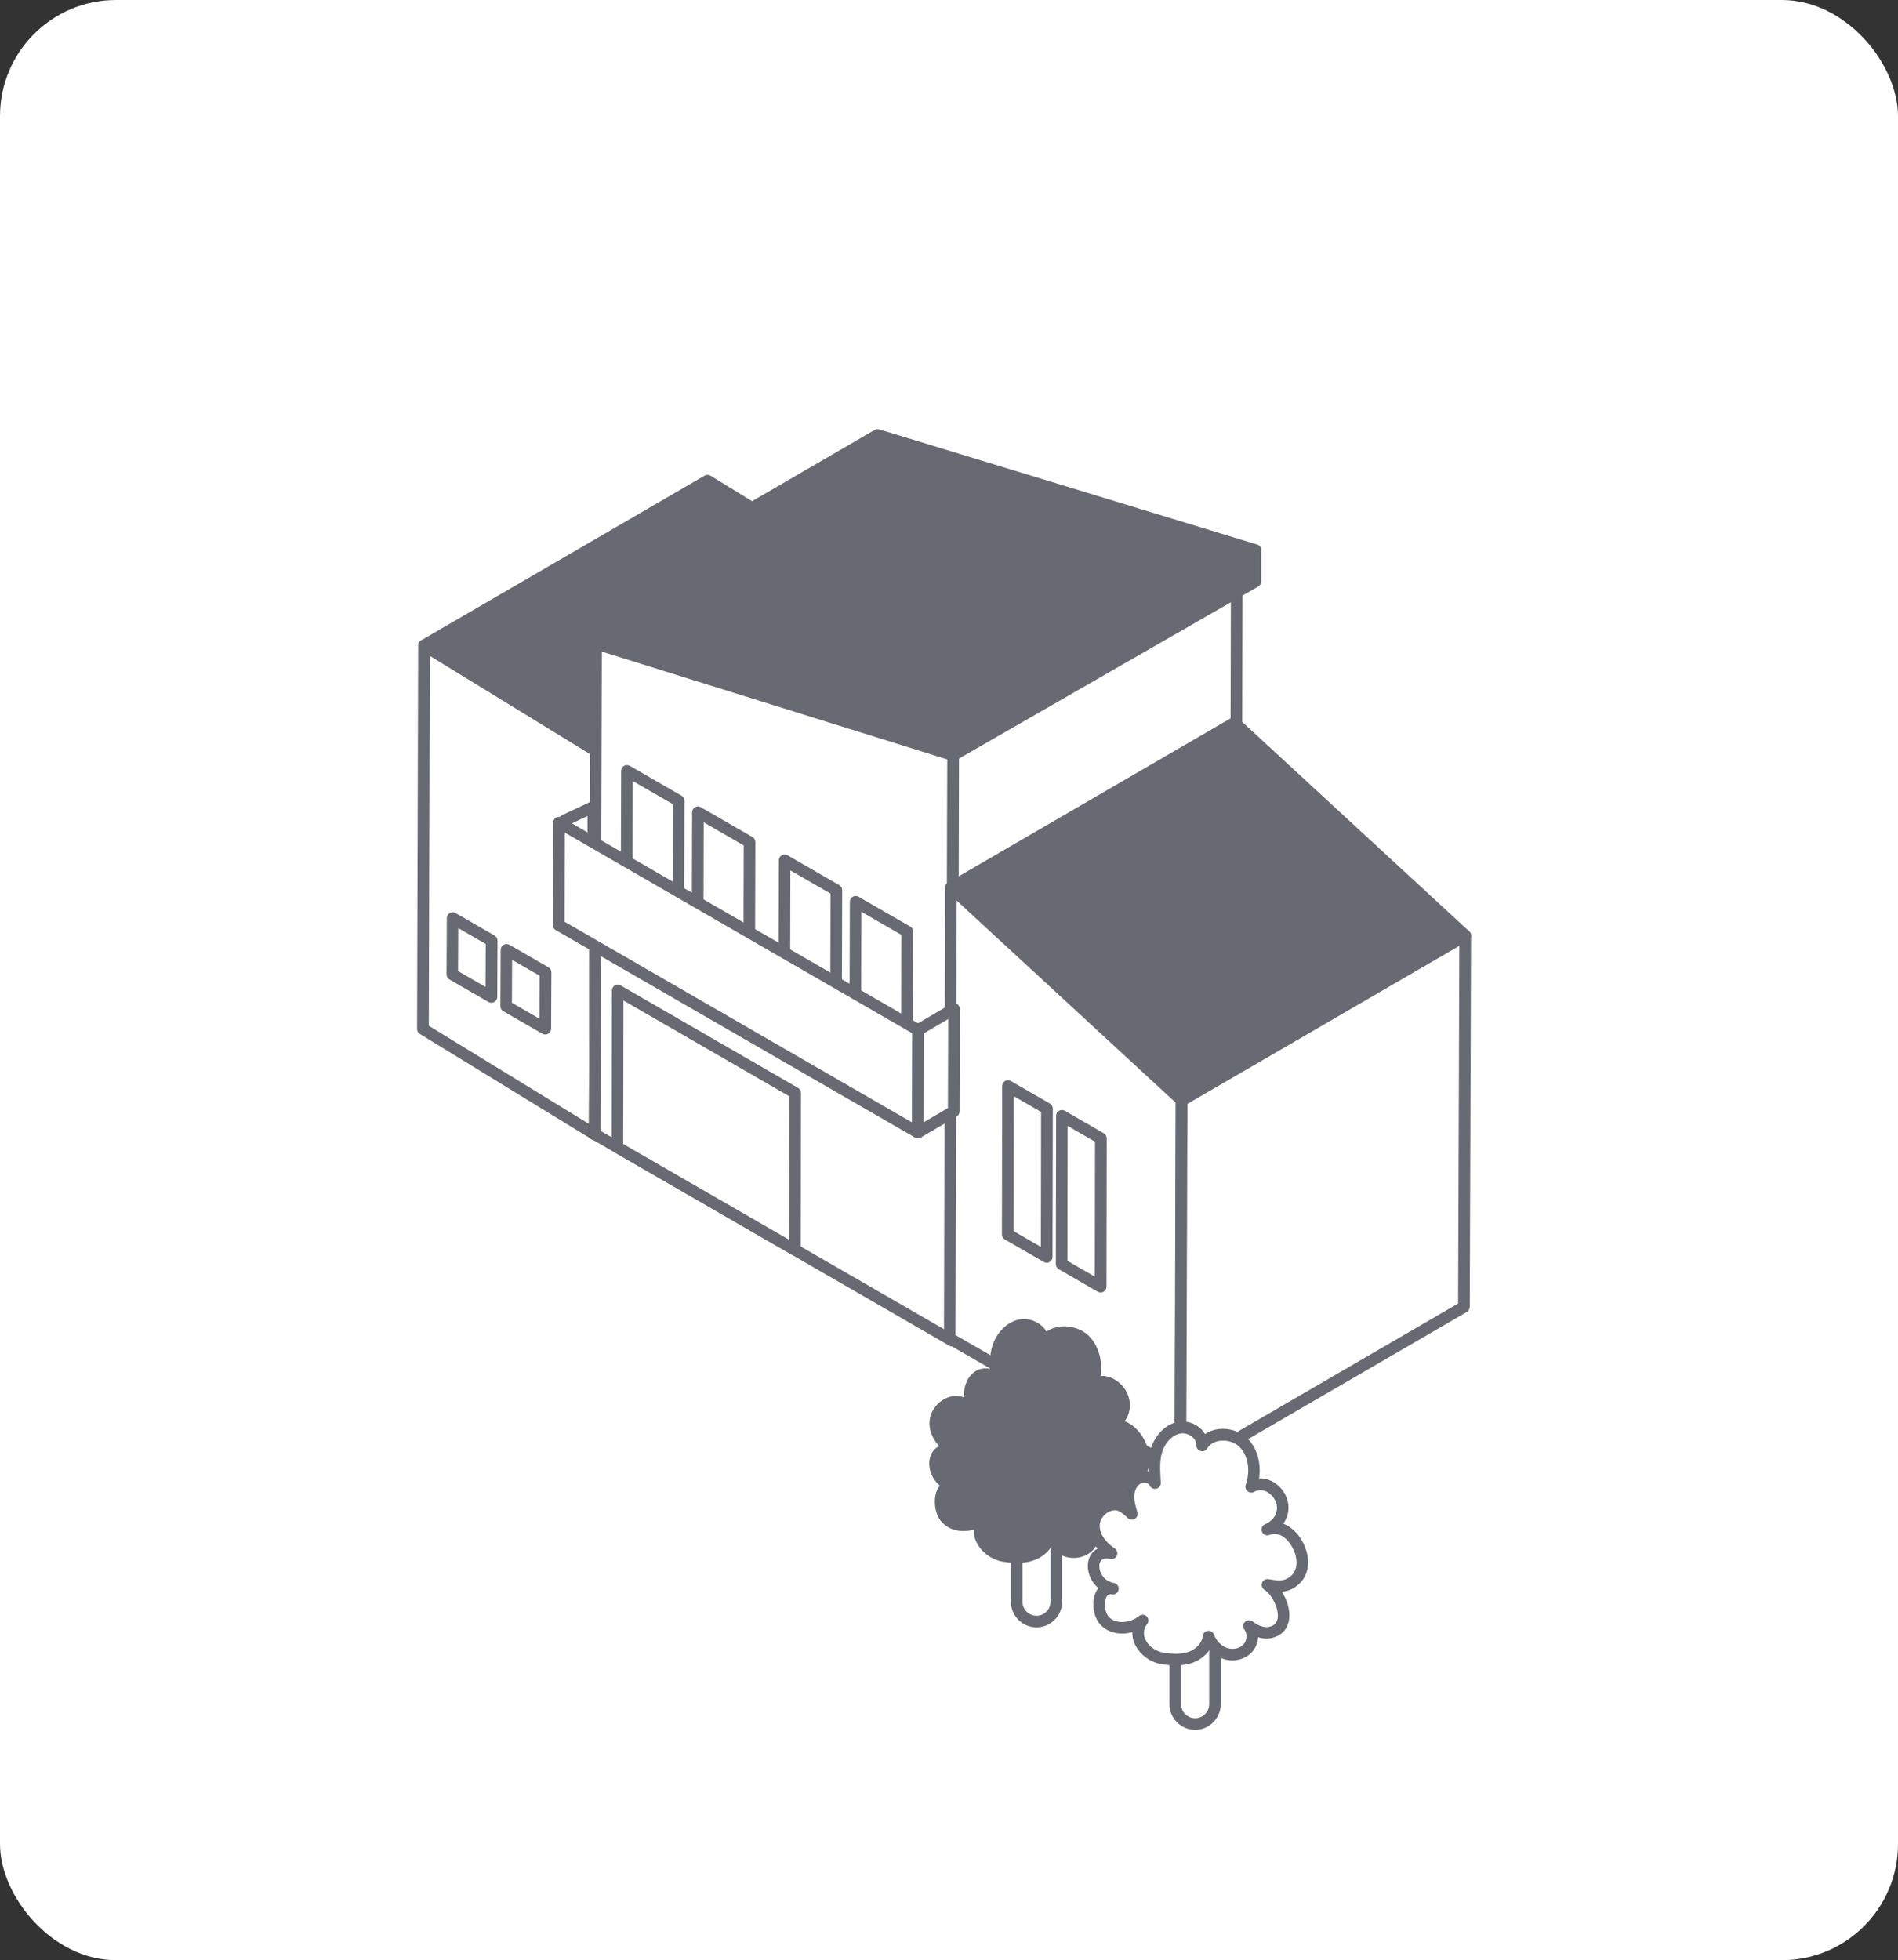 <?xml version="1.0" encoding="UTF-8"?><svg id="_レイヤー_2" xmlns="http://www.w3.org/2000/svg" viewBox="0 0 277 286"><rect x="0" y="0" width="277" height="286" fill="#333333" stroke="none"/><defs><style>.cls-1{fill:#211816;}.cls-1,.cls-2,.cls-3{stroke-width:0px;}.cls-2{fill:#676a72;}.cls-4{isolation:isolate;}.cls-3{fill:#fff;}</style></defs><g id="_レイヤー_1-2"><rect class="cls-3" width="277" height="286" rx="16.94" ry="16.94"/><g class="cls-4"><polygon class="cls-3" points="86.96 109.54 86.8 165.51 61.73 150.14 61.89 94.16 86.96 109.54"/><path class="cls-2" d="M86.8,166.35c-.15,0-.31-.04-.44-.12l-25.08-15.37c-.25-.15-.41-.43-.41-.72l.16-55.97c0-.31.17-.59.43-.74s.59-.14.86.02l25.08,15.37c.25.15.41.43.41.72l-.16,55.97c0,.31-.17.59-.43.74-.13.07-.27.11-.41.11ZM62.58,149.66l23.38,14.33.15-53.99-23.38-14.33-.15,53.99Z"/><polygon class="cls-3" points="86.96 109.54 128.34 85.49 128.18 141.46 86.8 165.51 86.96 109.54"/><path class="cls-1" d="M86.8,166.35c-.15,0-.29-.04-.42-.11-.26-.15-.42-.43-.42-.74l.16-55.97c0-.3.16-.58.42-.73l41.38-24.04c.26-.15.59-.15.85,0,.26.15.42.43.42.74l-.16,55.97c0,.3-.16.58-.42.73l-41.38,24.04c-.13.08-.28.11-.43.11ZM87.81,110.02l-.15,54.01,39.68-23.06.15-54.01-39.68,23.06Z"/><polygon class="cls-2" points="61.89 94.16 103.26 70.12 128.34 85.49 86.96 109.54 61.89 94.16"/><path class="cls-2" d="M86.96,110.38c-.15,0-.31-.04-.44-.12l-25.08-15.37c-.25-.16-.41-.43-.41-.73,0-.3.16-.57.42-.72l41.38-24.04c.27-.16.6-.15.87.01l25.08,15.37c.25.16.41.43.41.73,0,.3-.16.57-.42.72l-41.38,24.04c-.13.08-.28.11-.43.11ZM63.54,94.18l23.43,14.36,39.71-23.08-23.43-14.36-39.71,23.08Z"/></g><g class="cls-4"><polygon class="cls-3" points="139.11 109 138.9 195.57 86.79 165.48 87 92.74 139.11 109"/><path class="cls-2" d="M138.9,196.42c-.15,0-.29-.04-.42-.11l-52.11-30.09c-.26-.15-.42-.43-.42-.74l.21-72.74c0-.27.13-.52.35-.68.22-.16.5-.21.75-.13l52.11,16.26c.36.11.6.44.6.81l-.21,86.57c0,.3-.16.58-.42.73-.13.08-.28.11-.42.11ZM87.64,165l50.42,29.11.2-84.49-50.42-15.73-.21,71.1Z"/><polygon class="cls-2" points="84.29 93.08 84.29 88.91 139.43 105.7 139.42 110.28 84.29 93.08"/><path class="cls-2" d="M139.42,111.13c-.08,0-.17-.01-.25-.04l-55.13-17.2c-.35-.11-.6-.44-.6-.81v-4.18c0-.27.13-.52.35-.68s.5-.21.75-.13l55.14,16.8c.36.11.6.44.6.81v4.58c-.01.27-.14.52-.36.68-.15.11-.32.16-.5.16ZM85.14,92.46l53.44,16.67v-2.8s-53.44-16.28-53.44-16.28v2.41Z"/><polygon class="cls-3" points="139.11 109 180.49 84.96 180.28 171.53 138.9 195.57 139.11 109"/><path class="cls-2" d="M138.9,196.42c-.15,0-.29-.04-.42-.11-.26-.15-.42-.43-.42-.74l.21-86.57c0-.3.16-.58.42-.73l41.38-24.04c.26-.15.58-.15.85,0,.26.15.42.43.42.74l-.21,86.57c0,.3-.16.58-.42.73l-41.38,24.04c-.13.08-.28.11-.43.11ZM139.96,109.49l-.2,84.61,39.68-23.06.2-84.61-39.68,23.06Z"/><polygon class="cls-2" points="139.07 110.2 139.08 105.62 183.21 80.26 183.2 84.85 139.07 110.2"/><path class="cls-2" d="M139.07,111.05c-.15,0-.29-.04-.42-.11-.26-.15-.42-.43-.42-.73v-4.58c.01-.3.17-.58.44-.73l44.13-25.36c.26-.15.59-.15.85,0,.26.15.42.43.42.73v4.58c-.01.3-.17.58-.44.73l-44.13,25.36c-.13.08-.28.11-.42.11ZM139.93,106.11v2.63s42.43-24.38,42.43-24.38v-2.63s-42.43,24.38-42.43,24.38Z"/><polygon class="cls-2" points="84.29 88.91 128.07 63.47 183.21 80.26 139.43 105.7 84.29 88.91"/><path class="cls-2" d="M139.43,106.55c-.08,0-.17-.01-.25-.04l-55.14-16.8c-.32-.1-.56-.38-.59-.71-.04-.33.12-.66.42-.83l43.78-25.44c.2-.12.45-.15.67-.08l55.14,16.8c.32.1.56.38.59.71.04.33-.12.66-.42.83l-43.78,25.44c-.13.08-.28.11-.43.11ZM86.4,88.66l52.93,16.12,41.78-24.28-52.93-16.12-41.78,24.28Z"/></g><g class="cls-4"><polygon class="cls-3" points="172.46 148.92 172.27 214.72 138.6 195.28 138.78 129.48 172.46 148.92"/><path class="cls-2" d="M172.27,215.57c-.15,0-.29-.04-.42-.11l-33.67-19.44c-.26-.15-.42-.43-.42-.74l.19-65.8c0-.3.16-.58.42-.73.26-.15.58-.15.85,0l33.67,19.44c.26.15.42.43.42.74l-.19,65.8c0,.3-.16.58-.42.73-.13.08-.28.11-.42.11ZM139.44,194.79l31.98,18.46.18-63.85-31.98-18.46-.18,63.85Z"/><polygon class="cls-3" points="172.46 160.54 213.83 136.5 213.64 190.68 172.27 214.72 172.46 160.54"/><path class="cls-2" d="M172.27,215.57c-.15,0-.29-.04-.42-.11-.26-.15-.42-.43-.42-.74l.19-54.18c0-.3.16-.58.42-.73l41.38-24.04c.26-.15.59-.15.85,0,.26.15.42.43.42.74l-.19,54.18c0,.3-.16.58-.42.73l-41.38,24.04c-.13.08-.28.11-.43.11ZM173.3,161.03l-.18,52.22,39.68-23.06.18-52.22-39.68,23.06Z"/><polygon class="cls-2" points="138.78 129.48 180.16 105.43 213.83 136.5 172.46 160.54 138.78 129.48"/><path class="cls-2" d="M172.46,161.39c-.21,0-.41-.08-.57-.22l-33.67-31.06c-.2-.18-.3-.45-.27-.71.03-.27.18-.5.42-.64l41.38-24.04c.32-.19.73-.14,1,.11l33.67,31.06c.2.18.3.45.27.71-.03.27-.18.5-.42.64l-41.38,24.04c-.13.08-.28.11-.43.11ZM140.2,129.64l32.37,29.86,39.84-23.15-32.37-29.86-39.84,23.15Z"/></g><polygon class="cls-3" points="71.74 137.25 71.71 145.47 66.01 142.18 66.05 133.96 71.74 137.25"/><path class="cls-2" d="M71.71,146.31c-.15,0-.29-.04-.42-.11l-5.7-3.29c-.26-.15-.42-.43-.42-.74l.04-8.22c0-.3.16-.58.43-.73.26-.15.58-.15.85,0l5.7,3.29c.26.15.42.43.42.74l-.04,8.22c0,.3-.16.58-.43.73-.13.07-.28.11-.42.11ZM66.86,141.69l4,2.31.03-6.27-4.01-2.31-.03,6.27Z"/><polygon class="cls-3" points="79.61 141.88 79.57 150.1 73.87 146.81 73.91 138.59 79.61 141.88"/><path class="cls-2" d="M79.57,150.94c-.15,0-.29-.04-.42-.11l-5.7-3.29c-.26-.15-.42-.43-.42-.74l.04-8.22c0-.3.16-.58.43-.73.26-.15.58-.15.85,0l5.7,3.29c.26.15.42.43.42.74l-.04,8.22c0,.3-.16.58-.43.73-.13.07-.28.11-.42.11ZM74.72,146.32l4,2.31.03-6.27-4.01-2.31-.03,6.27Z"/><polygon class="cls-3" points="152.8 161.75 152.76 183.4 147.07 180.11 147.1 158.46 152.8 161.75"/><path class="cls-2" d="M152.76,184.24c-.15,0-.29-.04-.42-.11l-5.7-3.29c-.26-.15-.42-.43-.42-.74l.04-21.64c0-.3.16-.58.42-.73.26-.15.58-.15.85,0l5.7,3.29c.26.15.42.43.42.74l-.04,21.64c0,.3-.16.58-.42.73-.13.08-.28.11-.42.11ZM147.91,179.62l4,2.31.03-19.69-4-2.31-.03,19.69Z"/><polygon class="cls-3" points="160.66 166.09 160.63 187.73 154.93 184.44 154.97 162.8 160.66 166.09"/><path class="cls-2" d="M160.63,188.58c-.15,0-.29-.04-.42-.11l-5.7-3.29c-.26-.15-.42-.43-.42-.74l.04-21.64c0-.3.16-.58.42-.73.26-.15.58-.15.85,0l5.7,3.29c.26.15.42.43.42.74l-.04,21.64c0,.3-.16.58-.42.73-.13.08-.28.11-.42.11ZM155.78,183.96l4,2.31.03-19.69-4-2.31-.03,19.69Z"/><polygon class="cls-3" points="116.04 159.46 116 182.35 90.1 167.4 90.15 144.51 116.04 159.46"/><path class="cls-2" d="M116,183.19c-.15,0-.29-.04-.42-.11l-25.89-14.95c-.26-.15-.42-.43-.42-.74l.04-22.88c0-.3.16-.58.42-.73.26-.15.58-.15.85,0l25.89,14.95c.26.15.42.43.42.74l-.04,22.88c0,.3-.16.58-.42.73-.13.08-.28.11-.42.11ZM90.95,166.91l24.2,13.97.04-20.93-24.2-13.97-.04,20.93Z"/><polygon class="cls-3" points="99.04 116.84 99.01 130.38 91.46 126.03 91.5 112.48 99.04 116.84"/><path class="cls-2" d="M99,131.23c-.15,0-.29-.04-.42-.11l-7.55-4.36c-.26-.15-.42-.43-.42-.74l.04-13.55c0-.3.16-.58.42-.73.26-.15.58-.15.85,0l7.55,4.36c.26.15.42.43.42.74l-.04,13.55c0,.3-.16.58-.42.73-.13.08-.28.11-.42.11ZM92.31,125.54l5.86,3.38.03-11.59-5.86-3.38-.03,11.59Z"/><polygon class="cls-3" points="109.39 122.86 109.35 136.4 101.82 132.05 101.86 118.51 109.39 122.86"/><path class="cls-2" d="M109.35,137.24c-.15,0-.29-.04-.42-.11l-7.54-4.35c-.26-.15-.42-.43-.42-.74l.04-13.53c0-.3.16-.58.42-.73.26-.15.58-.15.85,0l7.54,4.35c.26.15.42.43.42.74l-.04,13.53c0,.3-.16.58-.42.73-.13.08-.28.11-.42.11ZM102.67,131.56l5.84,3.37.03-11.58-5.84-3.37-.03,11.58Z"/><polygon class="cls-3" points="122.06 129.89 122.02 143.44 114.47 139.08 114.51 125.53 122.06 129.89"/><path class="cls-2" d="M122.02,144.28c-.15,0-.29-.04-.42-.11l-7.55-4.36c-.26-.15-.42-.43-.42-.74l.04-13.55c0-.3.16-.58.42-.73.26-.15.58-.15.85,0l7.55,4.36c.26.15.42.43.42.74l-.04,13.55c0,.3-.16.58-.42.73-.13.08-.28.11-.42.11ZM115.32,138.59l5.86,3.38.03-11.59-5.86-3.38-.03,11.59Z"/><polygon class="cls-3" points="132.4 135.92 132.37 149.45 124.83 145.1 124.87 131.57 132.4 135.92"/><path class="cls-2" d="M132.37,150.3c-.15,0-.29-.04-.42-.11l-7.54-4.35c-.26-.15-.42-.43-.42-.74l.04-13.53c0-.3.16-.58.42-.73.26-.15.58-.15.85,0l7.54,4.35c.26.15.42.43.42.74l-.04,13.53c0,.3-.16.58-.42.73-.13.08-.28.11-.42.11ZM125.68,144.61l5.84,3.37.03-11.58-5.84-3.37-.03,11.58Z"/><polygon class="cls-3" points="86.59 130.32 82.41 130.32 82.41 119.7 86.59 117.74 86.59 130.32"/><path class="cls-2" d="M86.58,131.17h-4.17c-.47,0-.85-.38-.85-.85v-10.62c0-.33.19-.63.49-.77l4.17-1.96c.26-.12.57-.1.81.05s.39.43.39.72v12.58c0,.47-.38.85-.85.85ZM83.26,129.47h2.48v-10.4l-2.48,1.16v9.24Z"/><g class="cls-4"><polygon class="cls-3" points="134 150.28 133.95 165.23 81.54 134.97 81.58 120.02 134 150.28"/><path class="cls-2" d="M133.95,166.08c-.15,0-.29-.04-.42-.11l-52.42-30.26c-.26-.15-.42-.43-.42-.74l.04-14.95c0-.3.16-.58.42-.73.26-.15.59-.15.85,0l52.42,30.26c.26.15.42.43.42.74l-.04,14.95c0,.3-.16.58-.42.73-.13.08-.28.11-.42.11ZM82.39,134.48l50.72,29.29.04-13-50.72-29.29-.04,13Z"/><polygon class="cls-3" points="134 150.28 139.24 147.21 139.2 162.16 133.95 165.23 134 150.28"/><path class="cls-2" d="M133.95,166.08c-.15,0-.29-.04-.42-.11-.26-.15-.43-.43-.43-.74l.04-14.95c0-.3.16-.58.42-.73l5.24-3.07c.26-.15.59-.15.85,0,.26.15.43.43.43.74l-.04,14.95c0,.3-.16.58-.42.73l-5.24,3.07c-.13.08-.28.12-.43.12ZM134.84,150.77l-.04,12.98,3.54-2.08.04-12.98-3.54,2.08Z"/></g><path class="cls-3" d="M151.27,236.6h0c-1.6,0-2.9-1.3-2.9-2.9v-9.03c0-1.6,1.3-2.9,2.9-2.9h0c1.6,0,2.9,1.3,2.9,2.9v9.03c0,1.6-1.3,2.9-2.9,2.9Z"/><path class="cls-2" d="M151.27,237.44c-2.06,0-3.74-1.68-3.74-3.74v-9.03c0-2.06,1.68-3.74,3.74-3.74s3.74,1.68,3.74,3.74v9.03c0,2.06-1.68,3.74-3.74,3.74ZM151.27,222.62c-1.13,0-2.05.92-2.05,2.05v9.03c0,1.13.92,2.05,2.05,2.05s2.05-.92,2.05-2.05v-9.03c0-1.13-.92-2.05-2.05-2.05Z"/><path class="cls-2" d="M166.55,214.67c-.3.58-.78,1.09-1.49,1.46-.97.51-2.14.33-3.22.14,1.91,1.14,3.8,5.82.76,6.87-1.26.43-2.46-.12-3.46-.85.72.95.62,2.35-.17,3.23-.8.89-2.16,1.16-3.3.78-1.13-.38-2.02-1.35-2.44-2.46-.14,1.26-1.08,2.33-2.23,2.86-1.4.65-3,.55-4.49.32-1.55-.24-3.17-1.51-3.49-3.12-.17-.84.06-1.75.6-2.41-1.78,1.51-5.16,1.57-6.08-.88-.53-1.4-.33-4.13,1.76-3.79-3.46-.57-3.98-5.96-.2-5.16-1.49-.99-2.9-2.69-2.51-4.61.34-1.67,2.32-3.07,3.94-2.31.58.27,1.06.72,1.52,1.16-.29-.91-.55-1.86-.48-2.81.07-.95.54-1.93,1.39-2.37.85-.45,2.07-.17,2.47.7-.08-1.63-.26-3.5.33-5.05.56-1.48,1.78-2.81,3.34-3.04,1.56-.23,3.31,1.02,3.22,2.6,1.2-1.97,4.35-2.01,6.01-.41,1.65,1.6,1.91,4.27,1.15,6.44,2.23-1.26,4.83,1.03,4.59,3.39-.13,1.26-1.05,2.39-2.24,2.85,1.44-.55,2.72.05,3.67,1.13,1.25,1.43,1.92,3.68,1.07,5.33Z"/><path class="cls-2" d="M148.47,228.05c-.75,0-1.46-.09-2.09-.19-2.02-.32-3.82-1.95-4.19-3.79-.06-.29-.08-.59-.07-.88-.9.24-1.86.28-2.72.05-1.27-.33-2.21-1.15-2.66-2.33-.46-1.2-.47-3.06.41-4.13,0,0,0-.01.01-.02-.58-.48-1.03-1.11-1.3-1.87-.44-1.22-.28-2.48.42-3.29.16-.19.41-.41.77-.59-1.12-1.26-1.6-2.72-1.31-4.14.24-1.17,1.08-2.24,2.2-2.8.93-.46,1.9-.52,2.77-.17-.02-.29-.03-.58,0-.88.11-1.34.81-2.52,1.84-3.06.58-.3,1.28-.39,1.93-.23-.04-1.23.02-2.51.46-3.67.74-1.95,2.27-3.32,4.01-3.58,1.07-.15,2.27.22,3.11.99.27.25.49.52.66.81.56-.38,1.23-.63,1.97-.72,1.55-.19,3.15.32,4.2,1.34,1.43,1.39,2.06,3.62,1.73,5.86.78-.04,1.56.18,2.27.65,1.37.9,2.15,2.48,1.99,4.03-.07.69-.33,1.36-.73,1.93.7.26,1.37.73,1.96,1.4,1.33,1.53,2.27,4.14,1.19,6.27-.39.77-1.02,1.39-1.85,1.83-.49.26-1,.38-1.51.42.73,1.15,1.21,2.61,1.07,3.91-.14,1.33-.9,2.3-2.15,2.73-.76.26-1.57.26-2.41,0-.03.78-.33,1.55-.87,2.15-1,1.11-2.69,1.52-4.19,1.02-.76-.26-1.45-.73-2-1.36-.48.72-1.19,1.33-2.05,1.73-.94.43-1.94.57-2.88.57ZM143.61,220.64c.22,0,.43.08.59.24.31.31.34.8.06,1.14-.38.46-.54,1.12-.42,1.71.26,1.3,1.63,2.27,2.79,2.45,1.2.19,2.74.33,4.01-.25.96-.44,1.65-1.3,1.75-2.18.04-.39.35-.7.73-.75.4-.05.76.17.9.54.36.94,1.08,1.68,1.92,1.96.86.29,1.85.07,2.4-.54.53-.59.59-1.54.12-2.15-.25-.33-.22-.81.07-1.1.3-.3.77-.34,1.1-.09,1.04.76,1.92,1,2.69.73.62-.21.94-.63,1.01-1.3.15-1.44-.96-3.45-1.93-4.03-.35-.21-.5-.64-.36-1.02s.53-.61.94-.54c1.05.19,1.98.31,2.68-.06.52-.27.9-.64,1.13-1.1h0c.69-1.35.02-3.27-.96-4.39-.58-.66-1.52-1.36-2.72-.9,0,0,0,0,0,0-.43.17-.93-.05-1.09-.49-.17-.44.05-.93.49-1.09,0,0,0,0,0,0,.9-.35,1.6-1.23,1.7-2.14.09-.91-.4-1.89-1.24-2.44-.4-.26-1.2-.63-2.09-.13-.31.17-.69.14-.96-.09-.27-.23-.37-.59-.26-.93.6-1.73.54-4.12-.94-5.56-.69-.67-1.77-1-2.81-.87-.49.06-1.38.29-1.89,1.12-.2.33-.6.49-.98.37-.37-.12-.62-.47-.59-.86.03-.54-.32-.95-.53-1.14-.47-.43-1.15-.65-1.72-.57-1.11.16-2.16,1.14-2.67,2.5-.46,1.22-.38,2.73-.3,4.19l.03.52c.02.41-.25.77-.65.86-.4.09-.8-.1-.97-.47-.09-.21-.31-.31-.43-.35-.29-.1-.62-.08-.87.05-.51.27-.88.93-.94,1.69-.06.83.19,1.72.44,2.49.12.37-.03.77-.36.98-.33.21-.75.16-1.04-.1-.41-.39-.83-.79-1.29-1.01-.58-.27-1.16-.06-1.45.08-.66.33-1.17.97-1.31,1.63-.3,1.49.91,2.9,2.15,3.73.34.23.47.66.31,1.03-.16.37-.55.59-.96.5-.44-.09-1.04-.13-1.35.24-.29.33-.33.97-.11,1.6.32.89,1.06,1.52,1.97,1.66h0c.46.08.77.51.7.97-.07.46-.5.78-.97.7h0s0,0,0,0c-.41-.07-.58.06-.69.2-.42.51-.42,1.72-.14,2.45.25.66.76,1.1,1.5,1.29,1.06.27,2.4-.04,3.25-.76.16-.13.35-.2.55-.2Z"/><path class="cls-3" d="M174.42,251.54h0c-1.6,0-2.9-1.3-2.9-2.9v-9.03c0-1.6,1.3-2.9,2.9-2.9h0c1.6,0,2.9,1.3,2.9,2.9v9.03c0,1.6-1.3,2.9-2.9,2.9Z"/><path class="cls-2" d="M174.42,252.39c-2.06,0-3.74-1.68-3.74-3.74v-9.03c0-2.06,1.68-3.74,3.74-3.74s3.74,1.68,3.74,3.74v9.03c0,2.06-1.68,3.74-3.74,3.74ZM174.42,237.57c-1.13,0-2.05.92-2.05,2.05v9.03c0,1.13.92,2.05,2.05,2.05s2.05-.92,2.05-2.05v-9.03c0-1.13-.92-2.05-2.05-2.05Z"/><path class="cls-3" d="M189.7,229.62c-.3.58-.78,1.09-1.49,1.46-.97.51-2.14.33-3.22.14,1.91,1.14,3.8,5.82.76,6.87-1.26.43-2.46-.12-3.46-.85.72.95.63,2.35-.17,3.23-.8.89-2.16,1.16-3.3.78-1.13-.38-2.02-1.35-2.44-2.46-.14,1.26-1.08,2.33-2.23,2.86-1.4.65-3,.55-4.49.32-1.55-.24-3.17-1.51-3.49-3.12-.17-.84.06-1.75.6-2.41-1.78,1.51-5.16,1.57-6.08-.88-.53-1.4-.33-4.13,1.76-3.79-3.46-.57-3.98-5.96-.2-5.16-1.49-.99-2.9-2.69-2.51-4.61.34-1.67,2.32-3.07,3.94-2.31.58.27,1.06.72,1.52,1.16-.29-.91-.55-1.86-.48-2.81.07-.95.54-1.93,1.39-2.37.85-.45,2.07-.17,2.47.7-.08-1.63-.26-3.5.33-5.05.56-1.48,1.78-2.81,3.34-3.04,1.56-.23,3.31,1.02,3.22,2.6,1.2-1.97,4.35-2.01,6.01-.41,1.65,1.6,1.91,4.27,1.15,6.44,2.23-1.26,4.83,1.03,4.59,3.39-.13,1.26-1.05,2.39-2.24,2.85,1.44-.55,2.72.05,3.67,1.14,1.25,1.43,1.92,3.68,1.07,5.33Z"/><path class="cls-2" d="M171.61,243c-.75,0-1.46-.09-2.09-.19-2.02-.32-3.82-1.95-4.19-3.79-.06-.29-.08-.59-.07-.88-.9.25-1.86.28-2.72.05-1.27-.33-2.21-1.15-2.66-2.33-.46-1.2-.47-3.05.41-4.13,0,0,0-.01.01-.02-.58-.48-1.03-1.11-1.3-1.87-.44-1.22-.28-2.48.42-3.29.16-.19.41-.41.77-.59-1.12-1.26-1.6-2.72-1.31-4.14.24-1.17,1.08-2.24,2.2-2.8.92-.46,1.9-.53,2.77-.17-.02-.29-.03-.58,0-.88.11-1.34.81-2.52,1.84-3.06.57-.3,1.28-.38,1.93-.23-.04-1.22.02-2.51.46-3.67.74-1.95,2.27-3.32,4.01-3.58,1.07-.16,2.27.22,3.11.99.27.25.49.52.66.81.56-.38,1.24-.63,1.97-.72,1.53-.19,3.15.32,4.2,1.34,1.43,1.39,2.06,3.62,1.73,5.86.77-.04,1.56.18,2.27.65,1.37.9,2.16,2.48,1.99,4.03-.07.69-.33,1.36-.73,1.93.7.26,1.37.73,1.96,1.4,1.33,1.53,2.27,4.14,1.19,6.27-.39.77-1.02,1.39-1.85,1.83-.49.26-1,.38-1.51.42.73,1.15,1.21,2.61,1.07,3.91-.14,1.33-.9,2.3-2.15,2.73-.76.26-1.57.26-2.4,0-.03.78-.33,1.55-.87,2.15-1,1.11-2.69,1.52-4.19,1.02-.76-.26-1.45-.73-2-1.36-.48.72-1.19,1.33-2.05,1.73-.94.43-1.94.57-2.88.57ZM166.76,235.59c.22,0,.43.08.59.24.31.31.34.8.06,1.14-.38.46-.54,1.12-.42,1.71.26,1.3,1.63,2.27,2.79,2.45,1.2.19,2.74.33,4.01-.25.96-.44,1.65-1.3,1.75-2.18.04-.39.35-.7.73-.75.4-.05.76.17.9.54.36.94,1.08,1.68,1.92,1.96.86.29,1.85.07,2.4-.54.53-.59.59-1.54.12-2.15-.25-.33-.22-.81.07-1.1.3-.3.77-.34,1.1-.09,1.04.76,1.92,1,2.69.73.62-.21.94-.63,1.01-1.3.15-1.44-.96-3.45-1.93-4.03-.35-.21-.5-.64-.36-1.02s.54-.61.94-.54c1.05.19,1.98.31,2.68-.06.52-.27.9-.64,1.13-1.1h0c.69-1.35.02-3.27-.96-4.39-.84-.97-1.76-1.27-2.72-.9,0,0,0,0,0,0-.43.17-.93-.05-1.09-.49-.17-.44.05-.93.49-1.09h0c.91-.35,1.61-1.23,1.7-2.14.09-.91-.4-1.89-1.24-2.44-.4-.26-1.2-.63-2.09-.13-.31.17-.69.14-.96-.09-.27-.23-.37-.59-.26-.93.6-1.73.54-4.12-.94-5.56-.69-.67-1.76-1-2.81-.87-.49.06-1.38.29-1.89,1.12-.2.33-.6.49-.98.37-.37-.12-.62-.47-.59-.86.03-.55-.32-.95-.53-1.14-.47-.43-1.14-.65-1.72-.57-1.11.16-2.16,1.14-2.67,2.5-.46,1.22-.38,2.73-.3,4.19l.03.52c.02.41-.25.77-.65.86-.4.1-.8-.1-.97-.47-.09-.21-.31-.31-.43-.35-.29-.1-.62-.08-.87.05-.51.27-.88.93-.94,1.69-.06.83.19,1.72.44,2.49.12.37-.03.77-.36.98-.33.21-.75.16-1.04-.1-.41-.39-.83-.79-1.29-1.01-.58-.27-1.16-.06-1.45.08-.66.33-1.17.97-1.31,1.63-.3,1.49.91,2.9,2.15,3.73.34.23.47.66.31,1.03-.16.37-.55.59-.96.5-.44-.09-1.04-.13-1.35.24-.29.33-.33.97-.11,1.6.32.89,1.06,1.52,1.97,1.66.46.08.77.51.7.97-.07.46-.49.78-.97.7-.41-.07-.58.06-.69.2-.42.51-.42,1.72-.14,2.45.25.66.76,1.1,1.5,1.29,1.06.27,2.4-.04,3.25-.76.16-.13.35-.2.55-.2Z"/></g></svg>
